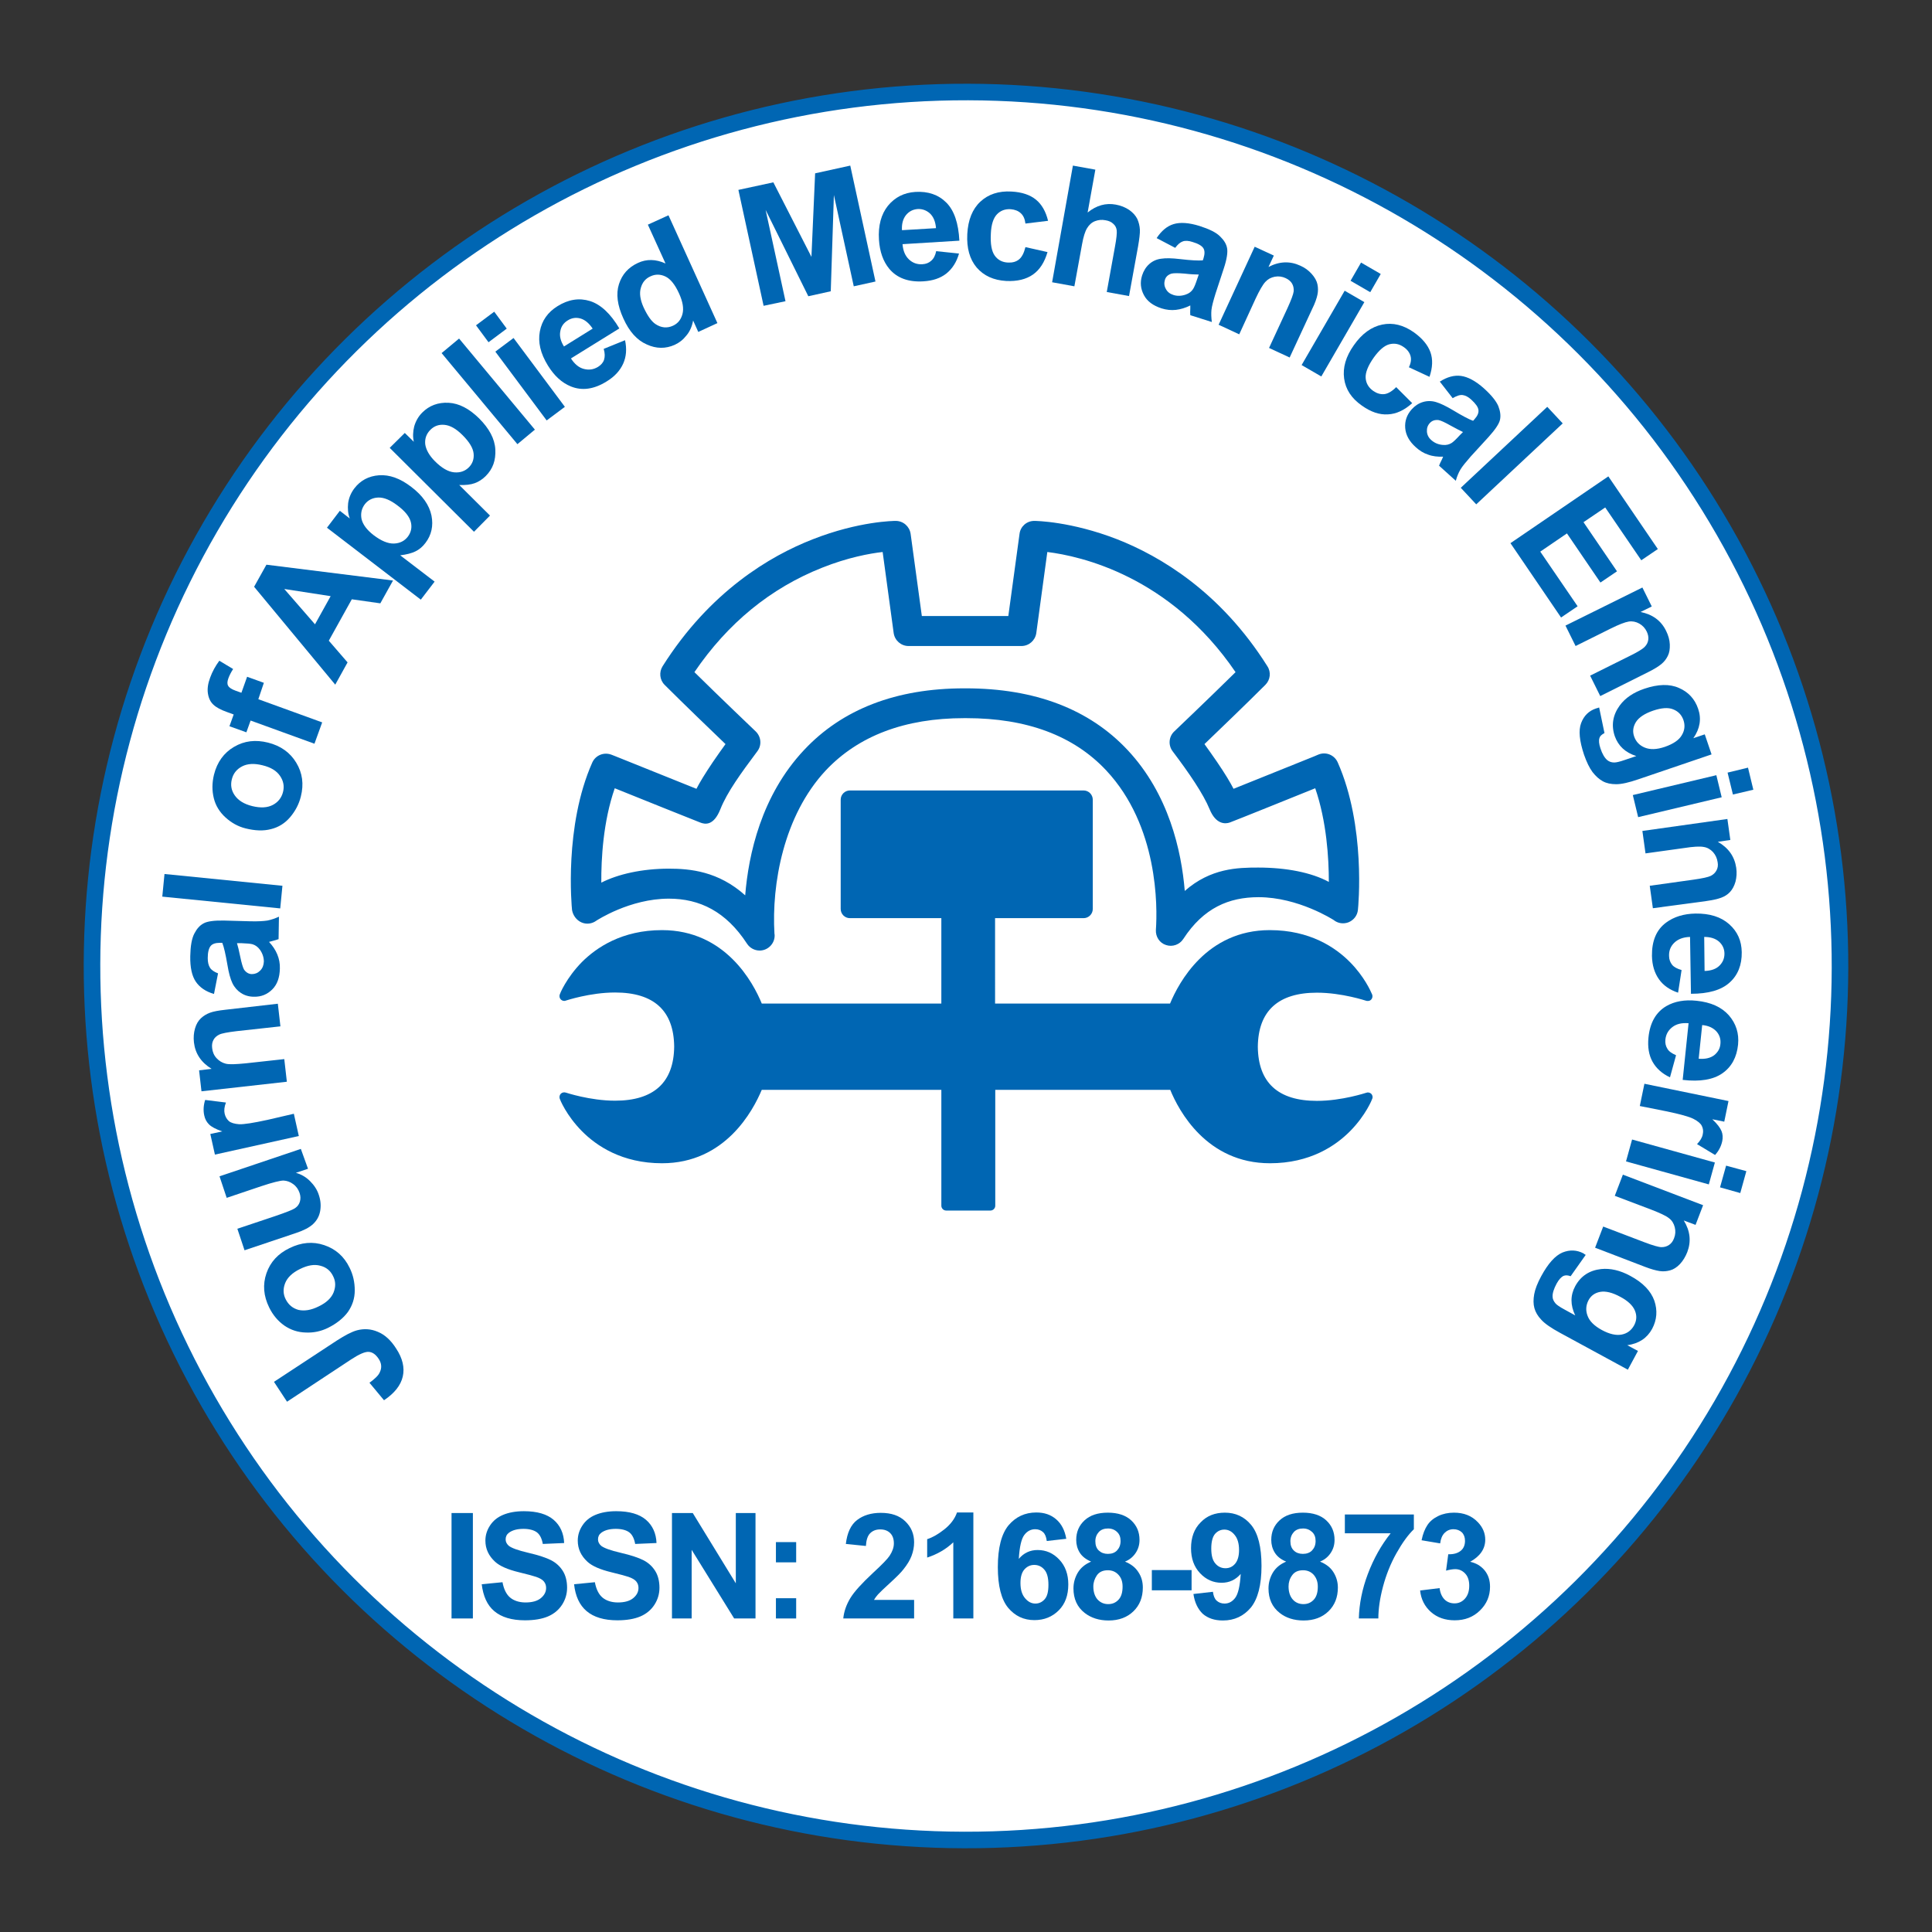<?xml version="1.0" encoding="utf-8"?>
<!-- Generator: Adobe Illustrator 23.0.2, SVG Export Plug-In . SVG Version: 6.00 Build 0)  -->
<svg version="1.1" id="Layer_1" xmlns="http://www.w3.org/2000/svg" xmlns:xlink="http://www.w3.org/1999/xlink" x="0px" y="0px"
	 viewBox="0 0 105 105" style="enable-background:new 0 0 105 105;" xml:space="preserve">
<rect x="0" y="0" width="105" height="105" fill="#333333" stroke="none"/>
<style type="text/css">
	.st0{fill:#FFFFFF;stroke:#0066B3;stroke-width:0.9;stroke-miterlimit:10;}
	.st1{fill:none;}
	.st2{fill:#0066B3;}
</style>
<ellipse transform="matrix(2.512565e-03 -1 1 2.512565e-03 -0.132 104.868)" class="st0" cx="52.5" cy="52.5" rx="47.5" ry="47.5"/>
<g>
	<path class="st1" d="M89.89,52.5c0,20.65-16.74,37.39-37.39,37.39c-20.65,0-37.39-16.74-37.39-37.39
		c0-20.65,16.74-37.39,37.39-37.39C73.15,15.11,89.89,31.85,89.89,52.5z"/>
	<path class="st2" d="M15.6,76.18l-0.71-1.08l3.41-2.24c0.45-0.29,0.81-0.48,1.1-0.56c0.38-0.1,0.76-0.08,1.13,0.08
		c0.37,0.15,0.71,0.45,1,0.91c0.35,0.53,0.47,1.04,0.36,1.52c-0.11,0.48-0.45,0.91-1.02,1.29l-0.79-0.95
		c0.3-0.22,0.49-0.4,0.56-0.57c0.12-0.24,0.1-0.49-0.06-0.73c-0.16-0.24-0.34-0.37-0.55-0.38c-0.2-0.01-0.52,0.13-0.96,0.42
		L15.6,76.18z"/>
	<path class="st2" d="M17.82,72.17c-0.37,0.18-0.77,0.27-1.2,0.25c-0.43-0.01-0.82-0.14-1.17-0.38c-0.34-0.24-0.62-0.57-0.82-0.98
		c-0.31-0.63-0.36-1.25-0.15-1.86c0.21-0.61,0.63-1.07,1.26-1.37c0.63-0.31,1.26-0.37,1.88-0.16S18.7,68.28,19,68.9
		c0.19,0.38,0.28,0.79,0.28,1.23s-0.13,0.82-0.37,1.17C18.66,71.64,18.3,71.93,17.82,72.17z M17.32,71c0.42-0.2,0.69-0.46,0.81-0.76
		c0.12-0.31,0.12-0.6-0.03-0.89c-0.14-0.29-0.37-0.48-0.69-0.56c-0.32-0.09-0.69-0.03-1.11,0.18c-0.41,0.2-0.68,0.46-0.8,0.76
		c-0.12,0.3-0.12,0.6,0.03,0.89s0.37,0.48,0.69,0.57C16.54,71.26,16.9,71.21,17.32,71z"/>
	<path class="st2" d="M16.74,63.52l-0.66,0.22c0.29,0.08,0.55,0.23,0.77,0.45c0.22,0.22,0.39,0.47,0.48,0.76
		c0.1,0.3,0.12,0.58,0.07,0.87c-0.05,0.28-0.18,0.51-0.38,0.7c-0.2,0.19-0.51,0.35-0.93,0.49l-2.8,0.94l-0.39-1.17l2.03-0.68
		c0.62-0.21,1-0.36,1.12-0.45c0.13-0.09,0.21-0.21,0.25-0.35c0.04-0.14,0.04-0.3-0.02-0.47c-0.07-0.2-0.18-0.36-0.35-0.48
		c-0.16-0.12-0.34-0.18-0.52-0.19c-0.18,0-0.59,0.1-1.22,0.31l-1.87,0.63l-0.39-1.17l4.42-1.49L16.74,63.52z"/>
	<path class="st2" d="M15.97,60.53l0.27,1.21l-4.56,1.01l-0.25-1.12l0.65-0.14c-0.35-0.12-0.59-0.25-0.72-0.38s-0.22-0.29-0.26-0.49
		c-0.06-0.27-0.04-0.56,0.05-0.84l1.13,0.14c-0.09,0.23-0.11,0.44-0.07,0.61c0.04,0.17,0.12,0.3,0.23,0.4
		c0.12,0.1,0.31,0.15,0.56,0.17c0.26,0.01,0.77-0.07,1.55-0.24L15.97,60.53z"/>
	<path class="st2" d="M15.1,54.55l0.14,1.23l-2.37,0.26c-0.5,0.06-0.82,0.12-0.96,0.19c-0.14,0.07-0.25,0.17-0.31,0.29
		c-0.07,0.13-0.09,0.27-0.07,0.44c0.02,0.21,0.1,0.4,0.24,0.55s0.3,0.25,0.5,0.3s0.56,0.03,1.08-0.02l2.1-0.23l0.14,1.23l-4.64,0.52
		l-0.13-1.14l0.68-0.08c-0.57-0.35-0.89-0.83-0.96-1.44c-0.03-0.27-0.01-0.52,0.06-0.76c0.07-0.24,0.18-0.42,0.32-0.55
		s0.3-0.23,0.49-0.3c0.19-0.07,0.46-0.12,0.82-0.16L15.1,54.55z"/>
	<path class="st2" d="M11.85,52.9l-0.22,1.12c-0.45-0.13-0.78-0.36-0.99-0.67c-0.21-0.31-0.31-0.77-0.3-1.38
		c0.01-0.55,0.08-0.96,0.22-1.23s0.3-0.45,0.51-0.56c0.2-0.11,0.57-0.16,1.11-0.15l1.44,0.04c0.41,0.01,0.71-0.01,0.91-0.04
		c0.2-0.04,0.41-0.11,0.63-0.21l-0.02,1.22c-0.08,0.03-0.21,0.07-0.37,0.11c-0.07,0.02-0.12,0.03-0.15,0.04
		c0.2,0.21,0.35,0.44,0.45,0.68s0.15,0.5,0.14,0.77c-0.01,0.48-0.14,0.86-0.41,1.13c-0.27,0.27-0.6,0.41-1,0.4
		c-0.26,0-0.5-0.07-0.7-0.2c-0.2-0.13-0.36-0.31-0.47-0.54c-0.11-0.23-0.2-0.56-0.27-0.99c-0.1-0.58-0.19-0.98-0.28-1.2l-0.12,0
		c-0.24,0-0.41,0.05-0.51,0.17c-0.1,0.12-0.16,0.34-0.16,0.66c0,0.22,0.04,0.39,0.12,0.52C11.49,52.72,11.64,52.82,11.85,52.9z
		 M12.88,51.26c0.05,0.16,0.11,0.41,0.18,0.75c0.07,0.34,0.14,0.57,0.2,0.68c0.11,0.16,0.26,0.25,0.43,0.25
		c0.17,0,0.32-0.06,0.45-0.19c0.13-0.13,0.19-0.29,0.2-0.49c0-0.22-0.07-0.44-0.21-0.64c-0.11-0.15-0.24-0.25-0.4-0.3
		c-0.1-0.03-0.31-0.05-0.6-0.06L12.88,51.26z"/>
	<path class="st2" d="M15.23,49.37l-6.41-0.64l0.12-1.23l6.41,0.64L15.23,49.37z"/>
	<path class="st2" d="M13.34,45.02c-0.4-0.1-0.76-0.3-1.08-0.59c-0.32-0.29-0.54-0.64-0.64-1.05c-0.1-0.41-0.1-0.83,0.01-1.28
		c0.17-0.68,0.54-1.19,1.09-1.51c0.56-0.33,1.17-0.4,1.85-0.23c0.68,0.17,1.2,0.54,1.53,1.09c0.34,0.56,0.42,1.17,0.25,1.84
		c-0.1,0.41-0.3,0.79-0.58,1.12c-0.28,0.33-0.63,0.55-1.04,0.65C14.32,45.17,13.86,45.15,13.34,45.02z M13.71,43.81
		c0.45,0.11,0.82,0.09,1.11-0.06c0.29-0.15,0.48-0.39,0.56-0.7c0.08-0.31,0.03-0.6-0.16-0.88s-0.5-0.47-0.96-0.58
		c-0.44-0.11-0.81-0.09-1.1,0.06c-0.29,0.15-0.48,0.38-0.56,0.7s-0.03,0.61,0.16,0.88S13.26,43.7,13.71,43.81z"/>
	<path class="st2" d="M12.47,39.47l0.23-0.64l-0.33-0.12c-0.37-0.13-0.63-0.27-0.78-0.42c-0.15-0.14-0.25-0.34-0.29-0.6
		c-0.04-0.25,0-0.54,0.12-0.86c0.12-0.33,0.29-0.64,0.5-0.92l0.75,0.45c-0.11,0.17-0.2,0.34-0.26,0.51c-0.06,0.17-0.07,0.3-0.01,0.4
		c0.05,0.1,0.19,0.19,0.41,0.27l0.31,0.11l0.31-0.87l0.91,0.33L14.04,38l3.47,1.26l-0.42,1.16l-3.47-1.26l-0.23,0.64L12.47,39.47z"
		/>
	<path class="st2" d="M21.36,31.55l-0.69,1.24l-1.55-0.22l-1.25,2.25l1.02,1.18l-0.67,1.21l-4.41-5.32l0.67-1.2L21.36,31.55z
		 M17.97,32.4l-2.52-0.39l1.67,1.92L17.97,32.4z"/>
	<path class="st2" d="M17.77,28.68l0.7-0.92l0.54,0.42c-0.1-0.26-0.12-0.54-0.09-0.83c0.04-0.29,0.15-0.56,0.34-0.81
		c0.33-0.43,0.78-0.67,1.34-0.71c0.57-0.04,1.15,0.17,1.75,0.63c0.62,0.47,0.98,0.99,1.1,1.56c0.11,0.56,0,1.06-0.33,1.49
		c-0.16,0.21-0.34,0.36-0.55,0.46c-0.21,0.1-0.48,0.17-0.82,0.21l1.87,1.43l-0.75,0.98L17.77,28.68z M20.3,29.08
		c0.42,0.32,0.79,0.47,1.11,0.46s0.58-0.14,0.76-0.38c0.17-0.23,0.23-0.49,0.16-0.78c-0.07-0.29-0.31-0.6-0.73-0.91
		c-0.39-0.3-0.74-0.44-1.04-0.43s-0.55,0.13-0.73,0.36c-0.18,0.24-0.24,0.51-0.18,0.81C19.72,28.51,19.94,28.8,20.3,29.08z"/>
	<path class="st2" d="M21.18,24.34L22,23.53l0.49,0.48c-0.06-0.27-0.05-0.55,0.02-0.83c0.08-0.28,0.22-0.54,0.44-0.76
		c0.38-0.38,0.86-0.56,1.43-0.53c0.57,0.03,1.12,0.32,1.66,0.85c0.55,0.55,0.85,1.11,0.88,1.69s-0.13,1.05-0.52,1.44
		c-0.18,0.18-0.38,0.31-0.6,0.39c-0.22,0.08-0.5,0.11-0.84,0.1l1.67,1.66l-0.87,0.88L21.18,24.34z M23.64,25.07
		c0.37,0.37,0.72,0.57,1.04,0.6s0.59-0.06,0.8-0.27c0.2-0.2,0.29-0.45,0.26-0.75c-0.03-0.3-0.23-0.63-0.6-1
		c-0.35-0.35-0.67-0.53-0.98-0.56c-0.31-0.03-0.56,0.06-0.77,0.27c-0.21,0.21-0.31,0.47-0.28,0.78
		C23.15,24.43,23.32,24.75,23.64,25.07z"/>
	<path class="st2" d="M28.12,24.14L24,19.19l0.95-0.79l4.12,4.95L28.12,24.14z"/>
	<path class="st2" d="M26.55,18.6l-0.68-0.92l0.99-0.74l0.68,0.92L26.55,18.6z M29.71,22.85l-2.79-3.74l0.99-0.74l2.79,3.74
		L29.71,22.85z"/>
	<path class="st2" d="M32.81,18.96l1.16-0.47c0.1,0.47,0.07,0.89-0.1,1.27c-0.17,0.38-0.47,0.71-0.9,0.97
		c-0.69,0.43-1.34,0.52-1.95,0.27c-0.49-0.2-0.9-0.58-1.24-1.13c-0.41-0.66-0.55-1.28-0.44-1.86c0.11-0.59,0.43-1.04,0.96-1.37
		c0.59-0.37,1.18-0.46,1.76-0.28c0.58,0.18,1.12,0.68,1.6,1.49l-2.63,1.63c0.2,0.31,0.43,0.5,0.7,0.57s0.52,0.04,0.77-0.11
		c0.16-0.1,0.28-0.23,0.33-0.39C32.88,19.39,32.88,19.2,32.81,18.96z M32.21,17.86c-0.2-0.3-0.42-0.48-0.66-0.55
		c-0.25-0.07-0.48-0.03-0.69,0.1c-0.23,0.14-0.37,0.34-0.41,0.6c-0.05,0.26,0.02,0.53,0.2,0.82L32.21,17.86z"/>
	<path class="st2" d="M38.99,17.56l-1.04,0.48l-0.28-0.62c-0.06,0.32-0.18,0.6-0.37,0.82c-0.18,0.23-0.39,0.39-0.63,0.5
		c-0.49,0.22-1,0.22-1.52-0.02c-0.53-0.23-0.95-0.7-1.27-1.41c-0.33-0.72-0.41-1.34-0.24-1.87c0.17-0.53,0.51-0.91,1.03-1.15
		c0.47-0.22,0.97-0.21,1.5,0.03l-0.96-2.11l1.12-0.51L38.99,17.56z M34.98,16.71c0.21,0.45,0.42,0.75,0.64,0.9
		c0.31,0.21,0.64,0.24,0.96,0.09c0.26-0.12,0.43-0.33,0.51-0.63c0.08-0.3,0.02-0.67-0.18-1.11c-0.22-0.49-0.47-0.8-0.74-0.93
		c-0.27-0.13-0.55-0.14-0.82-0.01c-0.27,0.12-0.44,0.33-0.52,0.62C34.74,15.93,34.79,16.29,34.98,16.71z"/>
	<path class="st2" d="M41.5,16.62l-1.37-6.3l1.9-0.41l2.07,4.05l0.2-4.54L46.21,9l1.37,6.3l-1.18,0.26l-1.08-4.96l-0.17,5.23
		l-1.22,0.27l-2.32-4.69l1.08,4.96L41.5,16.62z"/>
	<path class="st2" d="M50.88,13.65l1.24,0.13c-0.13,0.46-0.36,0.82-0.68,1.08c-0.33,0.26-0.74,0.4-1.26,0.43
		c-0.81,0.05-1.43-0.18-1.85-0.68c-0.33-0.4-0.52-0.93-0.56-1.58c-0.05-0.77,0.12-1.39,0.49-1.85c0.38-0.46,0.87-0.71,1.49-0.75
		c0.69-0.04,1.25,0.15,1.68,0.58s0.66,1.12,0.71,2.07l-3.09,0.19c0.03,0.37,0.15,0.64,0.35,0.83s0.45,0.28,0.73,0.26
		c0.19-0.01,0.35-0.07,0.48-0.19C50.74,14.06,50.83,13.89,50.88,13.65z M50.87,12.4c-0.03-0.36-0.14-0.62-0.33-0.8
		c-0.19-0.17-0.41-0.25-0.66-0.24c-0.27,0.02-0.48,0.13-0.65,0.34c-0.16,0.21-0.23,0.48-0.21,0.81L50.87,12.4z"/>
	<path class="st2" d="M56.96,12l-1.23,0.15c-0.03-0.25-0.11-0.43-0.25-0.56c-0.14-0.13-0.32-0.2-0.55-0.22
		c-0.31-0.02-0.56,0.08-0.75,0.28c-0.19,0.2-0.31,0.55-0.33,1.05c-0.03,0.55,0.04,0.95,0.21,1.19c0.17,0.24,0.42,0.37,0.73,0.38
		c0.23,0.01,0.43-0.04,0.59-0.17s0.27-0.35,0.35-0.67l1.2,0.27c-0.16,0.55-0.42,0.96-0.79,1.22c-0.37,0.26-0.86,0.38-1.46,0.35
		c-0.68-0.04-1.21-0.28-1.6-0.73c-0.38-0.45-0.55-1.06-0.51-1.82c0.04-0.77,0.28-1.36,0.71-1.76s0.99-0.59,1.69-0.55
		c0.57,0.03,1.01,0.18,1.33,0.44C56.62,11.11,56.84,11.5,56.96,12z"/>
	<path class="st2" d="M59.53,9.22l-0.42,2.33c0.48-0.39,0.99-0.53,1.53-0.43c0.28,0.05,0.52,0.15,0.73,0.29
		c0.21,0.15,0.35,0.31,0.44,0.49c0.08,0.18,0.13,0.38,0.14,0.58s-0.03,0.51-0.1,0.92l-0.49,2.69l-1.21-0.22l0.44-2.43
		c0.09-0.48,0.12-0.79,0.1-0.93c-0.02-0.14-0.08-0.26-0.19-0.35c-0.1-0.1-0.24-0.16-0.42-0.19c-0.2-0.04-0.39-0.02-0.57,0.05
		c-0.18,0.07-0.32,0.2-0.43,0.38s-0.2,0.47-0.27,0.86l-0.42,2.3l-1.21-0.22L58.31,9L59.53,9.22z"/>
	<path class="st2" d="M63.87,13.47l-1.01-0.53c0.26-0.39,0.56-0.65,0.92-0.76c0.36-0.11,0.83-0.08,1.41,0.1
		c0.53,0.17,0.9,0.35,1.11,0.56c0.22,0.21,0.35,0.42,0.39,0.65c0.04,0.22-0.01,0.59-0.18,1.1l-0.45,1.37
		c-0.12,0.39-0.2,0.69-0.22,0.88c-0.02,0.2-0.01,0.42,0.02,0.66l-1.17-0.37c-0.01-0.09-0.01-0.22,0-0.38c0-0.08,0-0.13,0-0.15
		c-0.26,0.13-0.52,0.21-0.78,0.24c-0.26,0.03-0.52,0-0.78-0.08c-0.46-0.15-0.78-0.38-0.96-0.72s-0.22-0.69-0.1-1.07
		c0.08-0.25,0.21-0.46,0.39-0.62c0.18-0.16,0.4-0.26,0.65-0.29c0.25-0.04,0.59-0.03,1.02,0.02c0.58,0.07,1,0.09,1.24,0.07l0.04-0.12
		c0.07-0.23,0.07-0.41-0.01-0.54c-0.08-0.13-0.28-0.25-0.59-0.34c-0.21-0.07-0.39-0.08-0.53-0.03S64.01,13.28,63.87,13.47z
		 M65.15,14.92c-0.17,0-0.42-0.01-0.77-0.05c-0.35-0.03-0.58-0.03-0.71,0c-0.19,0.06-0.31,0.17-0.36,0.34
		c-0.05,0.17-0.04,0.33,0.05,0.49c0.08,0.16,0.22,0.27,0.41,0.33c0.21,0.07,0.44,0.06,0.67-0.02c0.18-0.06,0.31-0.16,0.4-0.3
		c0.06-0.09,0.14-0.28,0.23-0.56L65.15,14.92z"/>
	<path class="st2" d="M70.09,19.43l-1.12-0.52l1-2.16c0.21-0.46,0.32-0.76,0.34-0.92c0.01-0.16-0.02-0.3-0.09-0.42
		c-0.07-0.12-0.19-0.22-0.34-0.29c-0.19-0.09-0.39-0.12-0.6-0.08s-0.37,0.13-0.51,0.28c-0.14,0.15-0.32,0.46-0.54,0.93l-0.88,1.92
		l-1.12-0.52l1.96-4.24l1.04,0.48l-0.29,0.62c0.59-0.31,1.17-0.33,1.73-0.07c0.25,0.11,0.45,0.26,0.62,0.45
		c0.16,0.18,0.27,0.37,0.31,0.56c0.04,0.19,0.04,0.38,0,0.57c-0.04,0.19-0.13,0.46-0.29,0.78L70.09,19.43z"/>
	<path class="st2" d="M70.74,19.84l2.34-4.04l1.07,0.62l-2.34,4.04L70.74,19.84z M73.4,15.26l0.57-0.99l1.07,0.62l-0.57,0.99
		L73.4,15.26z"/>
	<path class="st2" d="M77.69,20.48l-1.12-0.52c0.11-0.22,0.14-0.43,0.09-0.61S76.49,19,76.3,18.87c-0.25-0.18-0.51-0.23-0.79-0.16
		c-0.27,0.07-0.55,0.31-0.84,0.71c-0.32,0.45-0.47,0.83-0.45,1.12s0.16,0.53,0.42,0.71c0.19,0.13,0.39,0.19,0.59,0.17
		c0.2-0.02,0.42-0.15,0.65-0.38l0.87,0.87c-0.42,0.38-0.86,0.59-1.32,0.61c-0.46,0.03-0.93-0.13-1.42-0.48
		c-0.56-0.39-0.88-0.88-0.96-1.47c-0.08-0.59,0.09-1.19,0.53-1.81c0.44-0.63,0.96-1,1.54-1.12c0.58-0.12,1.15,0.02,1.72,0.42
		c0.46,0.33,0.76,0.69,0.9,1.08S77.86,19.98,77.69,20.48z"/>
	<path class="st2" d="M78.95,21.64l-0.7-0.9c0.39-0.25,0.78-0.36,1.15-0.31s0.79,0.27,1.24,0.67c0.41,0.37,0.67,0.69,0.79,0.97
		c0.11,0.28,0.14,0.53,0.09,0.75c-0.05,0.22-0.26,0.53-0.62,0.93l-0.97,1.06c-0.27,0.31-0.46,0.54-0.56,0.71s-0.19,0.38-0.25,0.61
		l-0.91-0.82c0.03-0.08,0.08-0.2,0.16-0.35c0.03-0.07,0.05-0.11,0.06-0.14c-0.29,0.01-0.57-0.02-0.81-0.11
		c-0.25-0.08-0.47-0.22-0.67-0.4c-0.36-0.32-0.55-0.67-0.58-1.05c-0.03-0.38,0.09-0.72,0.35-1.01c0.18-0.2,0.38-0.33,0.61-0.4
		s0.47-0.07,0.71,0c0.24,0.07,0.55,0.22,0.92,0.44c0.5,0.3,0.87,0.5,1.1,0.58l0.08-0.09c0.16-0.18,0.23-0.34,0.21-0.5
		s-0.15-0.34-0.39-0.56c-0.16-0.15-0.32-0.23-0.47-0.25S79.15,21.52,78.95,21.64z M79.51,23.48c-0.15-0.07-0.38-0.19-0.69-0.36
		c-0.3-0.17-0.52-0.27-0.64-0.29c-0.2-0.02-0.35,0.03-0.47,0.16c-0.12,0.13-0.17,0.28-0.16,0.46c0.01,0.18,0.09,0.34,0.24,0.47
		c0.17,0.15,0.37,0.24,0.62,0.26c0.19,0.02,0.35-0.02,0.49-0.11c0.09-0.06,0.24-0.2,0.44-0.42L79.51,23.48z"/>
	<path class="st2" d="M79.39,26.51l4.7-4.4l0.84,0.9l-4.7,4.4L79.39,26.51z"/>
	<path class="st2" d="M82.09,29.52l5.32-3.63l2.69,3.95l-0.9,0.61l-1.96-2.87l-1.18,0.8l1.82,2.67l-0.9,0.61l-1.82-2.67l-1.45,0.99
		l2.03,2.97l-0.9,0.61L82.09,29.52z"/>
	<path class="st2" d="M86.97,37.83l-0.55-1.11l2.13-1.06c0.45-0.22,0.73-0.39,0.84-0.51c0.11-0.11,0.17-0.24,0.19-0.38
		c0.02-0.14-0.01-0.29-0.08-0.44c-0.09-0.19-0.23-0.34-0.41-0.44s-0.37-0.14-0.57-0.11c-0.2,0.03-0.54,0.16-1,0.39l-1.89,0.94
		l-0.55-1.11l4.18-2.07l0.51,1.03l-0.61,0.3c0.65,0.13,1.12,0.47,1.39,1.03c0.12,0.24,0.19,0.49,0.2,0.73
		c0.01,0.25-0.02,0.45-0.11,0.63s-0.2,0.32-0.36,0.45s-0.39,0.27-0.71,0.43L86.97,37.83z"/>
	<path class="st2" d="M86.91,38.45l0.29,1.39c-0.15,0.08-0.24,0.16-0.27,0.26c-0.05,0.14-0.03,0.33,0.05,0.57
		c0.1,0.31,0.23,0.52,0.37,0.64c0.1,0.08,0.22,0.13,0.38,0.13c0.11,0,0.29-0.04,0.55-0.13l0.65-0.22c-0.6-0.19-0.98-0.55-1.17-1.08
		c-0.2-0.59-0.11-1.15,0.27-1.67c0.3-0.41,0.75-0.71,1.34-0.91c0.74-0.25,1.37-0.27,1.88-0.04c0.51,0.22,0.86,0.6,1.04,1.13
		c0.19,0.55,0.1,1.08-0.26,1.6l0.62-0.21l0.37,1.09l-3.97,1.35c-0.52,0.18-0.92,0.27-1.21,0.27c-0.29,0-0.53-0.05-0.73-0.16
		c-0.2-0.11-0.38-0.27-0.56-0.5c-0.17-0.23-0.32-0.54-0.46-0.94c-0.25-0.75-0.31-1.32-0.16-1.72c0.15-0.4,0.42-0.67,0.82-0.8
		C86.8,38.49,86.85,38.47,86.91,38.45z M89.85,38.62c-0.47,0.16-0.78,0.37-0.94,0.62c-0.16,0.26-0.19,0.52-0.1,0.78
		c0.1,0.29,0.29,0.49,0.58,0.61s0.65,0.11,1.09-0.04c0.46-0.16,0.77-0.37,0.92-0.63c0.16-0.26,0.19-0.54,0.09-0.83
		c-0.1-0.28-0.28-0.47-0.56-0.58C90.66,38.44,90.3,38.47,89.85,38.62z"/>
	<path class="st2" d="M88.74,43.21l4.54-1.08l0.29,1.2l-4.54,1.08L88.74,43.21z M93.89,41.99L95,41.72l0.29,1.2l-1.11,0.26
		L93.89,41.99z"/>
	<path class="st2" d="M89.83,49.36l-0.17-1.22l2.36-0.33c0.5-0.07,0.82-0.14,0.96-0.21c0.14-0.07,0.24-0.17,0.31-0.3
		c0.07-0.13,0.09-0.28,0.06-0.44c-0.03-0.21-0.11-0.39-0.25-0.55c-0.14-0.15-0.31-0.25-0.51-0.28c-0.2-0.04-0.56-0.02-1.07,0.06
		l-2.09,0.29l-0.17-1.22l4.62-0.65l0.16,1.14l-0.68,0.1c0.58,0.33,0.91,0.8,1,1.41c0.04,0.27,0.02,0.52-0.04,0.76
		c-0.07,0.24-0.17,0.42-0.3,0.56s-0.29,0.24-0.48,0.31c-0.19,0.07-0.46,0.13-0.81,0.18L89.83,49.36z"/>
	<path class="st2" d="M91.39,52.72l-0.19,1.23c-0.45-0.15-0.8-0.39-1.04-0.73s-0.37-0.76-0.38-1.27c-0.01-0.81,0.24-1.42,0.77-1.81
		c0.42-0.31,0.95-0.48,1.6-0.49c0.77-0.01,1.38,0.18,1.83,0.58c0.45,0.4,0.67,0.9,0.68,1.52c0.01,0.69-0.21,1.25-0.66,1.65
		c-0.45,0.41-1.15,0.61-2.1,0.61l-0.05-3.09c-0.37,0.01-0.65,0.12-0.85,0.31c-0.2,0.19-0.3,0.43-0.29,0.72
		c0,0.19,0.06,0.35,0.17,0.49C90.98,52.56,91.15,52.65,91.39,52.72z M92.64,52.77c0.36-0.01,0.63-0.11,0.81-0.29
		c0.18-0.18,0.27-0.39,0.27-0.65c0-0.27-0.11-0.49-0.3-0.66c-0.2-0.17-0.47-0.25-0.8-0.25L92.64,52.77z"/>
	<path class="st2" d="M91.09,57.35l-0.33,1.2c-0.43-0.2-0.75-0.49-0.95-0.85c-0.2-0.36-0.27-0.8-0.22-1.31
		c0.08-0.81,0.41-1.38,0.97-1.71c0.45-0.26,1-0.36,1.65-0.29c0.77,0.08,1.35,0.34,1.75,0.79c0.39,0.45,0.56,0.98,0.5,1.59
		c-0.07,0.69-0.35,1.21-0.85,1.56s-1.22,0.47-2.16,0.36l0.32-3.08c-0.37-0.03-0.66,0.04-0.88,0.21c-0.22,0.17-0.35,0.39-0.38,0.68
		c-0.02,0.19,0.02,0.36,0.11,0.5C90.7,57.14,90.86,57.25,91.09,57.35z M92.32,57.54c0.36,0.03,0.64-0.04,0.84-0.19
		c0.2-0.16,0.32-0.36,0.34-0.61c0.03-0.27-0.05-0.5-0.22-0.69c-0.18-0.19-0.43-0.31-0.77-0.34L92.32,57.54z"/>
	<path class="st2" d="M89.12,60.11l0.25-1.21l4.57,0.94l-0.23,1.12l-0.65-0.13c0.27,0.25,0.43,0.47,0.5,0.64s0.08,0.36,0.04,0.55
		c-0.06,0.28-0.19,0.53-0.39,0.75l-0.98-0.59c0.17-0.18,0.28-0.35,0.31-0.53c0.04-0.17,0.02-0.32-0.05-0.46s-0.22-0.26-0.45-0.38
		c-0.23-0.12-0.73-0.26-1.51-0.42L89.12,60.11z"/>
	<path class="st2" d="M88.7,61.93l4.5,1.25l-0.33,1.19l-4.5-1.25L88.7,61.93z M93.81,63.35l1.1,0.3l-0.33,1.19l-1.1-0.31
		L93.81,63.35z"/>
	<path class="st2" d="M86.69,67.81l0.44-1.15l2.23,0.85c0.47,0.18,0.79,0.27,0.94,0.27c0.16,0,0.29-0.04,0.41-0.12
		c0.12-0.08,0.21-0.2,0.27-0.36c0.08-0.2,0.09-0.4,0.04-0.6c-0.05-0.2-0.15-0.37-0.31-0.49c-0.16-0.13-0.48-0.28-0.97-0.47
		l-1.98-0.75l0.44-1.15l4.36,1.66l-0.41,1.07l-0.64-0.24c0.35,0.57,0.41,1.14,0.19,1.72c-0.1,0.25-0.23,0.47-0.4,0.65
		s-0.35,0.29-0.53,0.34s-0.37,0.07-0.57,0.04c-0.2-0.03-0.46-0.1-0.8-0.23L86.69,67.81z"/>
	<path class="st2" d="M86.18,68.2l-0.82,1.16c-0.16-0.06-0.28-0.06-0.38-0.02c-0.13,0.06-0.26,0.2-0.38,0.42
		c-0.15,0.28-0.23,0.52-0.22,0.71c0,0.13,0.06,0.25,0.16,0.37c0.07,0.08,0.23,0.19,0.47,0.32l0.6,0.33c-0.27-0.56-0.27-1.09,0-1.59
		c0.3-0.55,0.77-0.86,1.41-0.93c0.5-0.05,1.03,0.07,1.58,0.37c0.69,0.37,1.12,0.82,1.31,1.35c0.18,0.53,0.14,1.04-0.12,1.53
		c-0.28,0.51-0.72,0.8-1.35,0.89l0.58,0.31l-0.55,1.02l-3.68-2c-0.48-0.26-0.83-0.5-1.02-0.71c-0.2-0.21-0.32-0.42-0.38-0.64
		c-0.06-0.22-0.06-0.47-0.01-0.75c0.05-0.28,0.18-0.61,0.38-0.98c0.38-0.7,0.76-1.12,1.16-1.29c0.4-0.16,0.78-0.14,1.14,0.05
		C86.09,68.15,86.13,68.17,86.18,68.2z M88.06,70.48c-0.44-0.24-0.8-0.32-1.09-0.27s-0.51,0.21-0.64,0.46
		c-0.14,0.27-0.16,0.55-0.05,0.84c0.11,0.3,0.37,0.55,0.77,0.77c0.42,0.23,0.79,0.31,1.09,0.25c0.3-0.06,0.52-0.23,0.67-0.5
		c0.14-0.26,0.16-0.53,0.04-0.81C88.74,70.96,88.48,70.7,88.06,70.48z"/>
</g>
<g>
	<path class="st2" d="M24.54,87.96v-5.73h1.16v5.73H24.54z"/>
	<path class="st2" d="M26.18,86.1l1.13-0.11c0.07,0.38,0.21,0.66,0.41,0.83s0.49,0.27,0.84,0.27c0.37,0,0.65-0.08,0.84-0.24
		s0.28-0.34,0.28-0.55c0-0.14-0.04-0.25-0.12-0.35s-0.22-0.18-0.42-0.25c-0.14-0.05-0.44-0.13-0.93-0.25
		c-0.62-0.15-1.05-0.34-1.3-0.57c-0.35-0.32-0.53-0.7-0.53-1.15c0-0.29,0.08-0.56,0.25-0.82s0.4-0.45,0.71-0.58s0.69-0.2,1.13-0.2
		c0.72,0,1.26,0.16,1.62,0.47s0.55,0.74,0.57,1.26l-1.16,0.05c-0.05-0.29-0.16-0.51-0.32-0.63s-0.41-0.19-0.73-0.19
		c-0.34,0-0.6,0.07-0.79,0.21c-0.12,0.09-0.18,0.21-0.18,0.36c0,0.14,0.06,0.25,0.17,0.35c0.15,0.12,0.5,0.25,1.06,0.38
		s0.98,0.27,1.25,0.41s0.48,0.34,0.63,0.58s0.23,0.55,0.23,0.91c0,0.33-0.09,0.64-0.27,0.92s-0.44,0.5-0.77,0.64
		s-0.75,0.21-1.25,0.21c-0.72,0-1.28-0.17-1.67-0.5S26.26,86.74,26.18,86.1z"/>
	<path class="st2" d="M31.2,86.1l1.13-0.11c0.07,0.38,0.21,0.66,0.41,0.83s0.49,0.27,0.84,0.27c0.37,0,0.65-0.08,0.84-0.24
		s0.28-0.34,0.28-0.55c0-0.14-0.04-0.25-0.12-0.35s-0.22-0.18-0.42-0.25c-0.14-0.05-0.44-0.13-0.93-0.25
		c-0.62-0.15-1.05-0.34-1.3-0.57c-0.35-0.32-0.53-0.7-0.53-1.15c0-0.29,0.08-0.56,0.25-0.82s0.4-0.45,0.71-0.58s0.69-0.2,1.13-0.2
		c0.72,0,1.26,0.16,1.62,0.47s0.55,0.74,0.57,1.26l-1.16,0.05c-0.05-0.29-0.16-0.51-0.32-0.63s-0.41-0.19-0.73-0.19
		c-0.34,0-0.6,0.07-0.79,0.21c-0.12,0.09-0.18,0.21-0.18,0.36c0,0.14,0.06,0.25,0.17,0.35c0.15,0.12,0.5,0.25,1.06,0.38
		s0.98,0.27,1.25,0.41s0.48,0.34,0.63,0.58s0.23,0.55,0.23,0.91c0,0.33-0.09,0.64-0.27,0.92s-0.44,0.5-0.77,0.64
		s-0.75,0.21-1.25,0.21c-0.72,0-1.28-0.17-1.67-0.5S31.27,86.74,31.2,86.1z"/>
	<path class="st2" d="M36.52,87.96v-5.73h1.13l2.34,3.82v-3.82h1.07v5.73H39.9l-2.31-3.73v3.73H36.52z"/>
	<path class="st2" d="M42.17,84.91v-1.1h1.1v1.1H42.17z M42.17,87.96v-1.1h1.1v1.1H42.17z"/>
	<path class="st2" d="M49.68,86.94v1.02h-3.85c0.04-0.39,0.17-0.75,0.38-1.1s0.62-0.8,1.23-1.37c0.5-0.46,0.8-0.77,0.91-0.94
		c0.15-0.23,0.23-0.45,0.23-0.67c0-0.25-0.07-0.43-0.2-0.56s-0.31-0.2-0.54-0.2c-0.23,0-0.41,0.07-0.55,0.21s-0.21,0.37-0.23,0.69
		l-1.09-0.11c0.07-0.6,0.27-1.04,0.61-1.3s0.77-0.39,1.29-0.39c0.57,0,1.01,0.15,1.33,0.46s0.48,0.68,0.48,1.14
		c0,0.26-0.05,0.5-0.14,0.74s-0.24,0.48-0.44,0.73c-0.13,0.17-0.37,0.41-0.72,0.73s-0.57,0.53-0.66,0.63s-0.17,0.21-0.22,0.3H49.68z
		"/>
	<path class="st2" d="M52.91,87.96h-1.1v-4.14c-0.4,0.38-0.87,0.65-1.42,0.83v-1c0.29-0.09,0.6-0.27,0.93-0.53s0.57-0.57,0.69-0.92
		h0.89V87.96z"/>
	<path class="st2" d="M57.95,83.63l-1.06,0.12c-0.03-0.22-0.09-0.38-0.2-0.48s-0.25-0.16-0.43-0.16c-0.23,0-0.43,0.1-0.59,0.31
		s-0.26,0.64-0.3,1.3c0.27-0.32,0.61-0.48,1.02-0.48c0.46,0,0.85,0.17,1.18,0.52c0.33,0.35,0.49,0.8,0.49,1.35
		c0,0.59-0.17,1.06-0.52,1.41s-0.79,0.53-1.32,0.53c-0.58,0-1.05-0.22-1.43-0.67c-0.37-0.45-0.56-1.19-0.56-2.21
		c0-1.05,0.2-1.81,0.58-2.27c0.39-0.46,0.89-0.7,1.51-0.7c0.44,0,0.79,0.12,1.08,0.37S57.87,83.17,57.95,83.63z M55.46,86.03
		c0,0.36,0.08,0.63,0.25,0.83s0.35,0.29,0.56,0.29c0.2,0,0.37-0.08,0.51-0.24c0.14-0.16,0.2-0.42,0.2-0.78
		c0-0.37-0.07-0.65-0.22-0.82c-0.14-0.17-0.33-0.26-0.55-0.26c-0.21,0-0.39,0.08-0.54,0.25C55.53,85.46,55.46,85.71,55.46,86.03z"/>
	<path class="st2" d="M59.3,84.87c-0.28-0.12-0.49-0.28-0.62-0.49s-0.19-0.44-0.19-0.69c0-0.43,0.15-0.78,0.45-1.06
		c0.3-0.28,0.72-0.42,1.27-0.42c0.54,0,0.97,0.14,1.27,0.42s0.45,0.63,0.45,1.06c0,0.27-0.07,0.5-0.21,0.71
		c-0.14,0.21-0.33,0.37-0.58,0.47c0.32,0.13,0.56,0.31,0.72,0.56c0.17,0.25,0.25,0.53,0.25,0.85c0,0.53-0.17,0.96-0.51,1.29
		c-0.34,0.33-0.79,0.5-1.35,0.5c-0.52,0-0.95-0.14-1.3-0.41c-0.41-0.32-0.61-0.77-0.61-1.33c0-0.31,0.08-0.59,0.23-0.85
		C58.73,85.21,58.97,85.01,59.3,84.87z M59.42,86.22c0,0.3,0.08,0.54,0.23,0.71c0.16,0.17,0.35,0.25,0.58,0.25
		c0.23,0,0.41-0.08,0.56-0.24s0.22-0.4,0.22-0.71c0-0.27-0.07-0.48-0.23-0.65c-0.15-0.16-0.34-0.24-0.57-0.24
		c-0.27,0-0.47,0.09-0.6,0.28C59.49,85.8,59.42,86,59.42,86.22z M59.53,83.76c0,0.22,0.06,0.39,0.19,0.51
		c0.13,0.12,0.29,0.18,0.49,0.18c0.21,0,0.38-0.06,0.5-0.19s0.19-0.29,0.19-0.51c0-0.21-0.06-0.37-0.19-0.49
		c-0.12-0.12-0.29-0.19-0.49-0.19c-0.21,0-0.38,0.06-0.5,0.19S59.53,83.56,59.53,83.76z"/>
	<path class="st2" d="M62.6,86.43v-1.1h2.16v1.1H62.6z"/>
	<path class="st2" d="M64.86,86.63l1.06-0.12c0.03,0.22,0.09,0.38,0.2,0.48s0.25,0.16,0.43,0.16c0.23,0,0.42-0.1,0.58-0.31
		c0.16-0.21,0.26-0.64,0.3-1.3c-0.28,0.32-0.62,0.48-1.04,0.48c-0.45,0-0.84-0.17-1.17-0.52c-0.33-0.35-0.49-0.8-0.49-1.36
		c0-0.58,0.17-1.05,0.52-1.4c0.34-0.36,0.78-0.53,1.32-0.53c0.58,0,1.06,0.22,1.43,0.67c0.37,0.45,0.56,1.19,0.56,2.22
		c0,1.05-0.2,1.8-0.58,2.27c-0.39,0.46-0.89,0.7-1.52,0.7c-0.45,0-0.81-0.12-1.09-0.36C65.11,87.46,64.93,87.11,64.86,86.63z
		 M67.34,84.24c0-0.35-0.08-0.63-0.24-0.82c-0.16-0.2-0.35-0.29-0.56-0.29c-0.2,0-0.37,0.08-0.51,0.24c-0.13,0.16-0.2,0.42-0.2,0.79
		c0,0.37,0.07,0.64,0.22,0.81c0.14,0.17,0.33,0.26,0.55,0.26c0.21,0,0.39-0.08,0.53-0.25S67.34,84.56,67.34,84.24z"/>
	<path class="st2" d="M69.9,84.87c-0.29-0.12-0.49-0.28-0.62-0.49s-0.19-0.44-0.19-0.69c0-0.43,0.15-0.78,0.45-1.06
		c0.3-0.28,0.72-0.42,1.27-0.42c0.54,0,0.97,0.14,1.27,0.42s0.45,0.63,0.45,1.06c0,0.27-0.07,0.5-0.21,0.71
		c-0.14,0.21-0.33,0.37-0.58,0.47c0.32,0.13,0.56,0.31,0.72,0.56c0.16,0.25,0.25,0.53,0.25,0.85c0,0.53-0.17,0.96-0.51,1.29
		c-0.34,0.33-0.79,0.5-1.35,0.5c-0.52,0-0.96-0.14-1.3-0.41c-0.41-0.32-0.61-0.77-0.61-1.33c0-0.31,0.08-0.59,0.23-0.85
		C69.33,85.21,69.57,85.01,69.9,84.87z M70.03,86.22c0,0.3,0.08,0.54,0.23,0.71c0.15,0.17,0.35,0.25,0.58,0.25
		c0.23,0,0.41-0.08,0.56-0.24s0.22-0.4,0.22-0.71c0-0.27-0.08-0.48-0.23-0.65c-0.15-0.16-0.34-0.24-0.57-0.24
		c-0.27,0-0.47,0.09-0.6,0.28C70.09,85.8,70.03,86,70.03,86.22z M70.13,83.76c0,0.22,0.06,0.39,0.19,0.51
		c0.12,0.12,0.29,0.18,0.49,0.18s0.38-0.06,0.5-0.19s0.19-0.29,0.19-0.51c0-0.21-0.06-0.37-0.19-0.49
		c-0.13-0.12-0.29-0.19-0.49-0.19c-0.21,0-0.38,0.06-0.5,0.19S70.13,83.56,70.13,83.76z"/>
	<path class="st2" d="M73.09,83.33v-1.02h3.75v0.8c-0.31,0.3-0.63,0.74-0.95,1.31s-0.56,1.18-0.73,1.82s-0.25,1.22-0.25,1.72h-1.06
		c0.02-0.79,0.18-1.6,0.49-2.42s0.72-1.56,1.24-2.21H73.09z"/>
	<path class="st2" d="M77.18,86.44l1.06-0.13c0.03,0.27,0.13,0.48,0.27,0.62s0.33,0.21,0.54,0.21c0.23,0,0.42-0.09,0.57-0.26
		c0.15-0.17,0.23-0.4,0.23-0.7c0-0.28-0.07-0.5-0.22-0.66s-0.33-0.24-0.54-0.24c-0.14,0-0.31,0.03-0.5,0.08l0.12-0.89
		c0.3,0.01,0.52-0.06,0.68-0.19s0.23-0.32,0.23-0.54c0-0.19-0.06-0.35-0.17-0.46c-0.12-0.11-0.27-0.17-0.46-0.17
		c-0.19,0-0.35,0.07-0.48,0.2s-0.21,0.32-0.24,0.57l-1.01-0.17c0.07-0.35,0.18-0.62,0.32-0.83c0.14-0.21,0.34-0.37,0.59-0.49
		s0.54-0.18,0.85-0.18c0.54,0,0.97,0.17,1.3,0.52c0.27,0.28,0.4,0.6,0.4,0.95c0,0.5-0.28,0.9-0.82,1.2
		c0.33,0.07,0.59,0.23,0.79,0.47c0.2,0.25,0.29,0.54,0.29,0.89c0,0.5-0.18,0.93-0.55,1.29s-0.82,0.53-1.37,0.53
		c-0.52,0-0.95-0.15-1.29-0.45C77.43,87.31,77.23,86.92,77.18,86.44z"/>
</g>
<g>
</g>
<g>
</g>
<g>
</g>
<g>
	<g>
		<path class="st2" d="M74.25,59.39c-0.01,0-1.31,0.44-2.68,0.44c-2.11,0-3.19-0.99-3.21-2.94c0.02-1.95,1.11-2.94,3.21-2.94
			c1.37,0,2.67,0.44,2.68,0.44c0.03,0.01,0.05,0.01,0.08,0.01c0.15,0.01,0.26-0.11,0.26-0.26c0-0.04-0.01-0.09-0.03-0.12
			c-0.07-0.16-0.41-0.94-1.19-1.73c-0.79-0.8-2.18-1.74-4.36-1.74c-3.44,0-4.95,2.86-5.42,3.99h-9.51V49.9h4.81
			c0.27,0,0.5-0.22,0.5-0.5v-5.94c0-0.27-0.22-0.5-0.5-0.5h-12.7c-0.27,0-0.5,0.22-0.5,0.5v5.94c0,0.27,0.22,0.5,0.5,0.5h4.97v4.64
			H41.4c-0.46-1.13-1.98-3.99-5.42-3.99c-2.18,0-3.57,0.95-4.36,1.74c-0.85,0.87-1.19,1.72-1.2,1.76c-0.03,0.09-0.01,0.2,0.06,0.27
			c0.07,0.07,0.18,0.1,0.27,0.06c0.01,0,1.31-0.44,2.68-0.44c2.11,0,3.19,0.99,3.21,2.94c-0.02,1.95-1.11,2.94-3.21,2.94
			c-1.37,0-2.67-0.44-2.68-0.44c-0.09-0.03-0.2-0.01-0.27,0.06c-0.07,0.07-0.09,0.18-0.06,0.27c0.01,0.04,0.35,0.9,1.2,1.76
			c0.79,0.8,2.18,1.75,4.36,1.75c3.44,0,4.95-2.87,5.42-3.99h9.76v6.3c0,0.14,0.12,0.26,0.26,0.26h2.41c0.14,0,0.26-0.12,0.26-0.26
			v-6.3h9.51c0.46,1.13,1.98,3.99,5.42,3.99c2.18,0,3.57-0.95,4.36-1.75c0.85-0.86,1.19-1.72,1.2-1.76c0.04-0.09,0.01-0.2-0.06-0.27
			C74.45,59.38,74.34,59.35,74.25,59.39L74.25,59.39z M74.25,59.39"/>
	</g>
	<path class="st2" d="M31.6,50.13c0.27,0.12,0.58,0.08,0.82-0.1c0.02-0.01,1.81-1.19,3.93-1.19c1.68,0,3.11,0.7,4.25,2.45
		c0.15,0.23,0.41,0.37,0.68,0.37c0.01,0,0.02,0,0.04,0c0.43-0.02,0.78-0.38,0.78-0.81c0-0.04,0-0.07-0.01-0.1
		c-0.16-2.69,0.49-6.42,2.79-8.88c1.77-1.88,4.3-2.84,7.52-2.84h0.12c3.28,0,5.83,0.95,7.6,2.84c2.83,3.02,2.79,7.4,2.7,8.67
		c-0.02,0.37,0.2,0.71,0.55,0.82c0.35,0.12,0.74-0.02,0.94-0.33c1.1-1.69,2.48-2.27,4.09-2.27c2.16,0,4.06,1.23,4.08,1.24
		c0.23,0.19,0.55,0.23,0.82,0.12c0.28-0.12,0.47-0.37,0.5-0.67c0.02-0.18,0.44-4.55-1.1-8.02c-0.18-0.4-0.64-0.59-1.05-0.42
		l-0.26,0.11c-0.95,0.38-3.13,1.26-4.35,1.75c-0.18-0.35-0.46-0.82-0.89-1.45c-0.25-0.36-0.49-0.71-0.69-0.98
		c0.77-0.74,2.25-2.16,3.31-3.22c0.27-0.27,0.32-0.69,0.11-1.01c-2.56-4.07-5.85-5.99-8.16-6.9c-2.52-0.98-4.43-1-4.51-1
		c-0.41,0-0.75,0.3-0.8,0.7l-0.61,4.47H50.1l-0.61-4.47c-0.06-0.4-0.4-0.7-0.81-0.7c-0.08,0-1.99,0.01-4.51,1
		c-2.31,0.9-5.59,2.83-8.16,6.9c-0.2,0.32-0.16,0.74,0.11,1.01c1.06,1.06,2.54,2.48,3.31,3.22c-0.2,0.27-0.44,0.62-0.69,0.98
		c-0.43,0.64-0.71,1.1-0.89,1.45c-1.27-0.51-3.55-1.43-4.43-1.78l-0.18-0.07c-0.41-0.16-0.87,0.02-1.05,0.42
		c-1.54,3.46-1.12,7.83-1.1,8.02C31.14,49.75,31.33,50.01,31.6,50.13L31.6,50.13z M33.41,42.84c1.43,0.58,4.06,1.63,4.64,1.86
		c0.25,0.1,0.73,0.21,1.1-0.72c0.37-0.93,1.12-1.96,2.01-3.15c0.25-0.33,0.21-0.79-0.09-1.08c-0.02-0.02-1.88-1.79-3.33-3.22
		c1.81-2.66,4.14-4.57,6.95-5.68c1.38-0.55,2.57-0.77,3.28-0.85l0.6,4.41c0.06,0.4,0.4,0.7,0.81,0.7h6.13c0.41,0,0.75-0.3,0.81-0.7
		l0.6-4.41c1.79,0.22,6.66,1.29,10.23,6.53c-1.45,1.43-3.31,3.2-3.33,3.22c-0.3,0.28-0.34,0.75-0.09,1.08
		c0.9,1.19,1.67,2.32,2.01,3.15c0.34,0.83,0.85,0.81,1.1,0.72c0.58-0.22,3.2-1.28,4.64-1.86c0.62,1.8,0.74,3.8,0.74,5.09
		c-0.94-0.51-2.31-0.78-3.84-0.78c-1.11,0-2.58,0.03-3.99,1.27c-0.18-2.17-0.86-5.26-3.11-7.66c-2.08-2.22-5.04-3.35-8.79-3.35H52.4
		c-3.69,0-6.62,1.13-8.7,3.35c-2.33,2.48-3.02,5.68-3.2,7.9c-1.46-1.31-2.99-1.45-4.15-1.45c-1.46,0-2.77,0.3-3.67,0.76
		C32.67,46.68,32.78,44.65,33.41,42.84L33.41,42.84z M33.41,42.84"/>
</g>
<g>
</g>
<g>
</g>
<g>
</g>
<g>
</g>
<g>
</g>
<g>
</g>
</svg>
